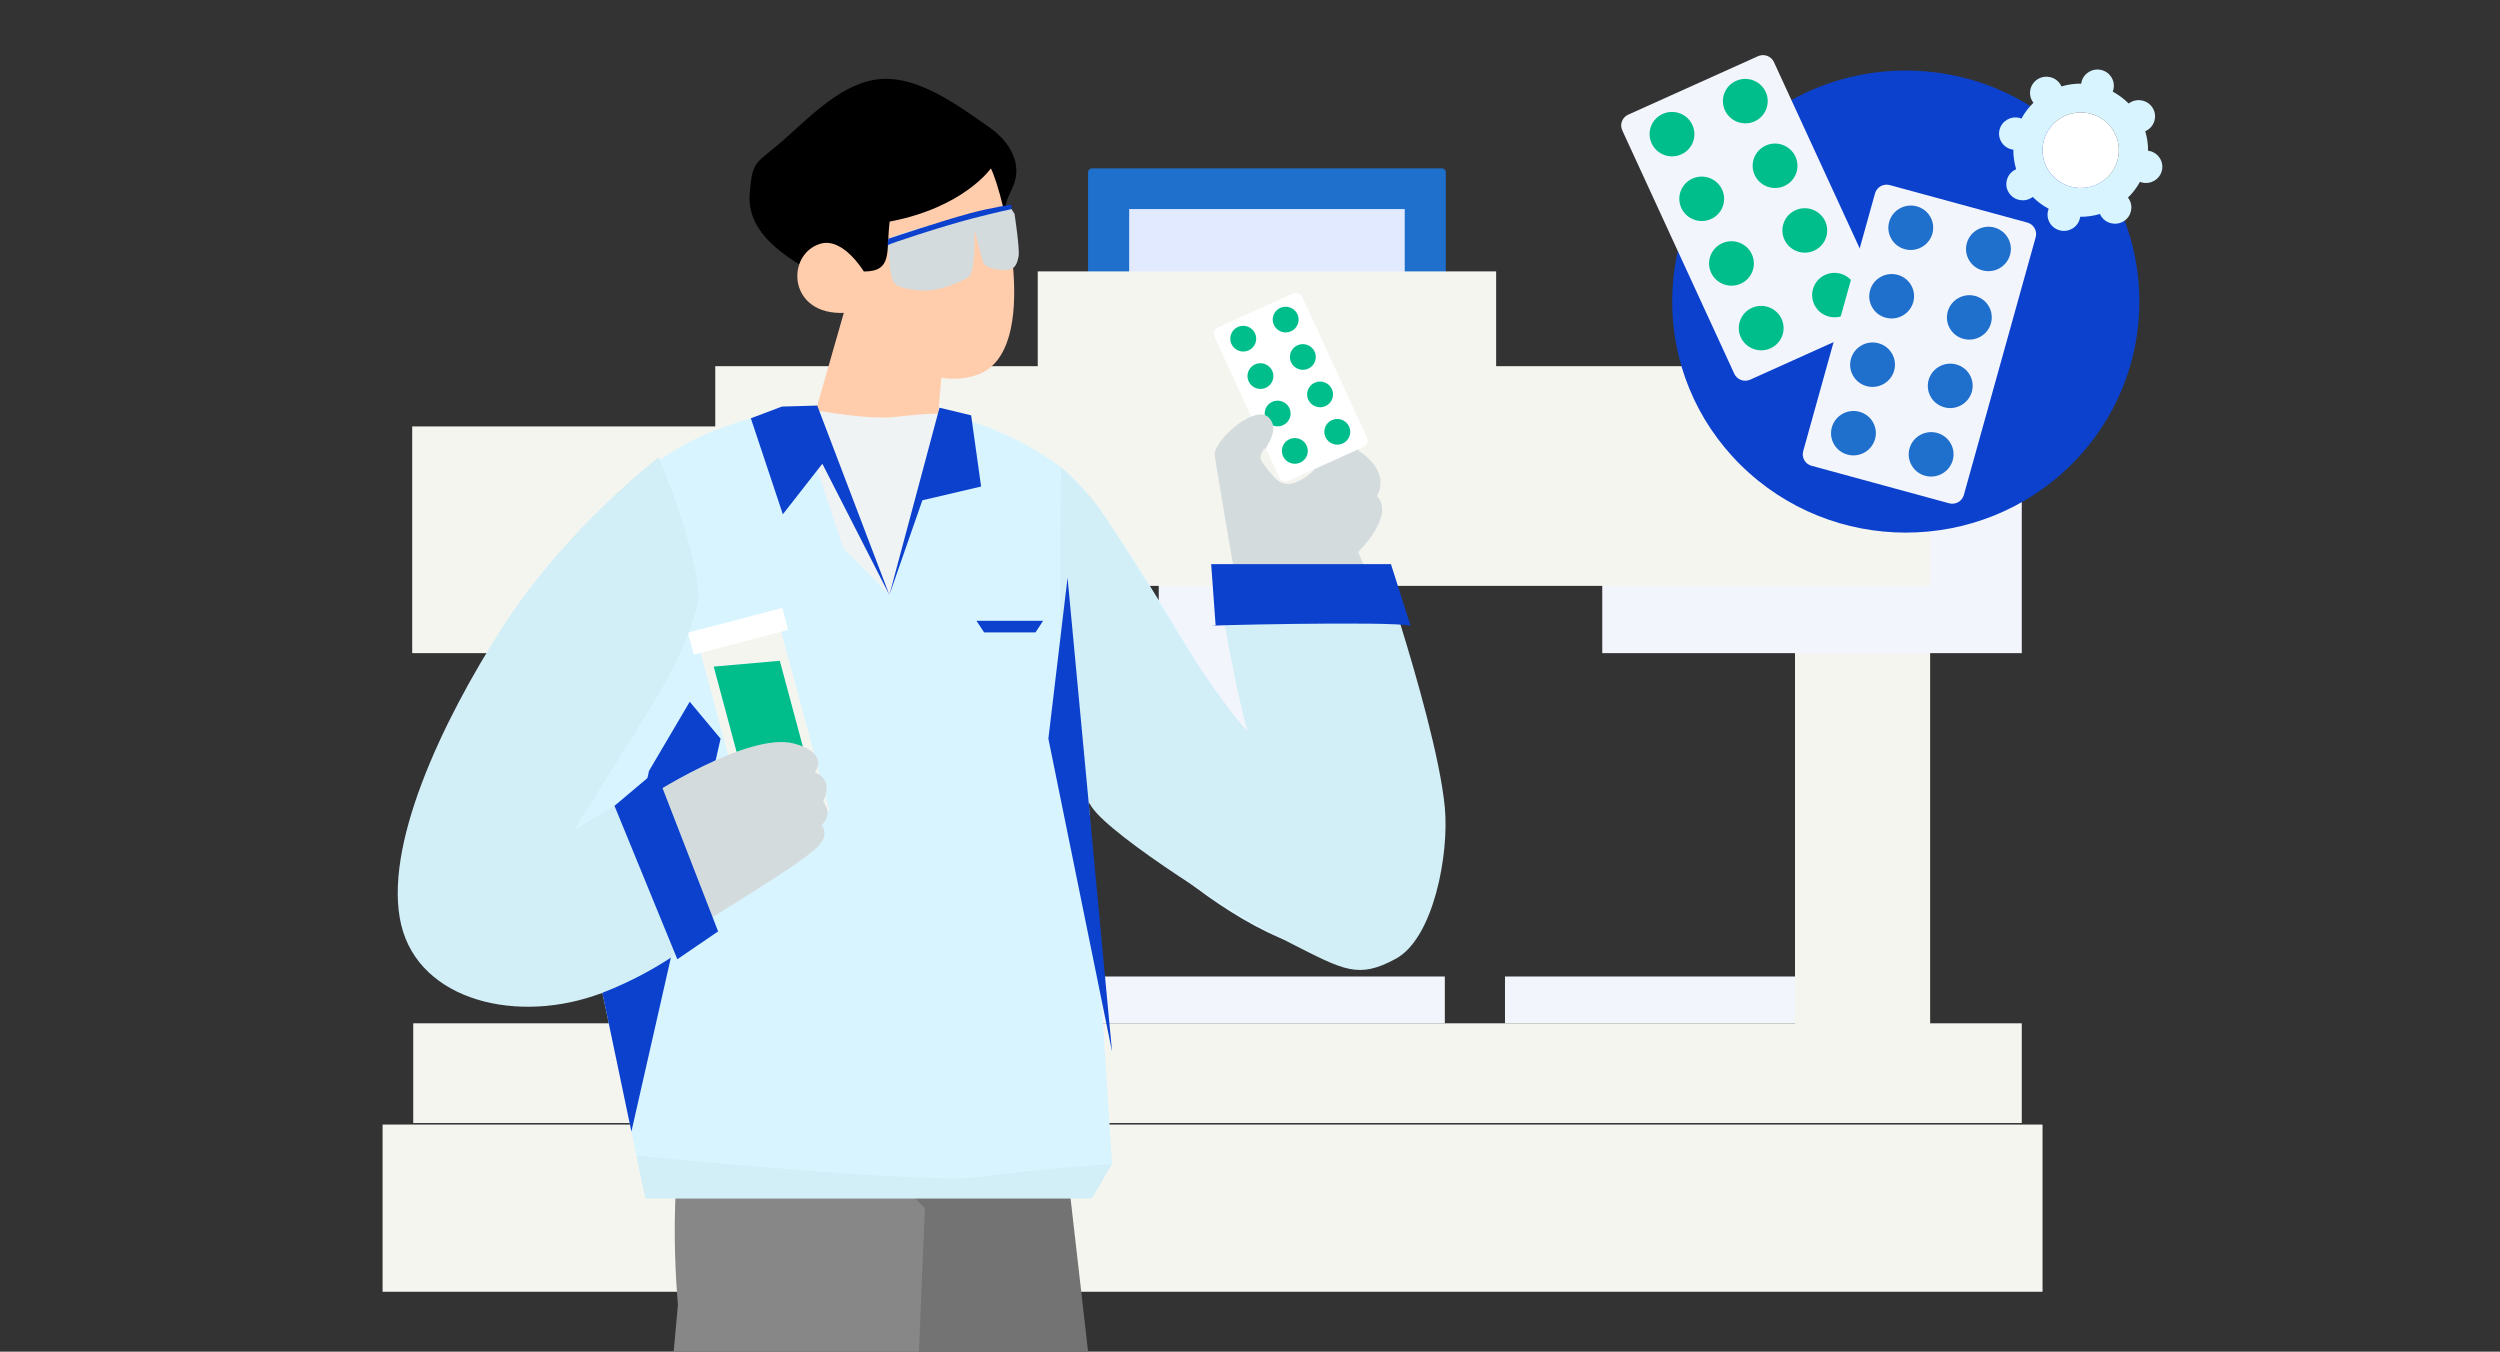 <svg width="209" height="113" viewBox="0 0 209 113" fill="none" xmlns="http://www.w3.org/2000/svg">
<rect x="0" y="0" width="209" height="113" fill="#333333" stroke="none"/>
<g clip-path="url(#clip0_1988_48816)">
<path d="M170.756 94.014H31.984V107.991H170.756V94.014Z" fill="#F5F5F0"/>
<path d="M92.819 129.242H73.047L71.135 94.598H88.861L92.819 129.242Z" fill="#727372"/>
<path d="M76.146 129.242H54.832L56.678 109.065C56.678 109.065 55.455 96.722 58.219 90.624C60.983 84.525 77.322 101.002 77.322 101.002L76.146 129.243V129.242Z" fill="#878787"/>
<path d="M120.547 45.446H91.286C91.107 45.446 90.962 45.303 90.962 45.126V14.399C90.962 14.222 91.107 14.078 91.286 14.078H120.547C120.725 14.078 120.871 14.222 120.871 14.399V45.126C120.871 45.303 120.725 45.446 120.547 45.446Z" fill="#1F6FCD"/>
<path d="M117.435 42.049V17.479H94.399V42.049H117.435Z" fill="#E2EAFF"/>
<path d="M106.723 64.582H105.108V70.394H106.723V64.582Z" fill="white"/>
<path d="M106.723 70.519H105.109C105.038 70.519 104.98 70.463 104.98 70.392V64.581C104.98 64.51 105.038 64.453 105.109 64.453H106.723C106.795 64.453 106.852 64.51 106.852 64.581V70.392C106.852 70.463 106.795 70.519 106.723 70.519ZM105.238 70.263H106.595V64.708H105.238V70.263Z" fill="black"/>
<path d="M111.413 59.371H100.417V65.236H111.413V59.371Z" fill="#F3F5FC"/>
<path d="M114.834 60.625H96.999C96.928 60.625 96.87 60.568 96.87 60.498V44.141C96.87 44.071 96.928 44.014 96.999 44.014H114.834C114.905 44.014 114.963 44.071 114.963 44.141V60.498C114.963 60.568 114.905 60.625 114.834 60.625Z" fill="#F3F5FC"/>
<path d="M108.877 72.458L108.047 74.611H106.422L106.89 73.398C107.15 72.724 106.646 72.001 105.916 72.001C105.185 72.001 104.681 72.724 104.941 73.398L105.409 74.611H103.782L102.953 72.457C102.569 71.46 103.313 70.393 104.391 70.393H107.438C108.516 70.393 109.26 71.461 108.876 72.458H108.877Z" fill="white"/>
<path d="M108.048 74.738H106.423C106.38 74.738 106.34 74.717 106.317 74.682C106.293 74.648 106.287 74.603 106.302 74.564L106.769 73.351C106.878 73.069 106.841 72.766 106.668 72.517C106.495 72.269 106.222 72.127 105.916 72.127C105.611 72.127 105.337 72.269 105.165 72.517C104.992 72.766 104.955 73.069 105.064 73.351L105.531 74.564C105.546 74.603 105.541 74.648 105.516 74.682C105.491 74.717 105.452 74.738 105.41 74.738H103.783C103.729 74.738 103.682 74.706 103.662 74.655L102.832 72.501C102.637 71.994 102.706 71.424 103.018 70.977C103.329 70.531 103.843 70.264 104.392 70.264H107.438C107.987 70.264 108.502 70.531 108.813 70.977C109.124 71.424 109.193 71.994 108.998 72.501L108.168 74.654C108.149 74.703 108.1 74.737 108.046 74.737L108.048 74.738ZM106.609 74.482H107.957L108.755 72.411C108.923 71.976 108.867 71.507 108.599 71.123C108.331 70.74 107.909 70.52 107.438 70.52H104.392C103.922 70.52 103.498 70.74 103.231 71.123C102.964 71.507 102.907 71.976 103.075 72.411L103.873 74.482H105.222L104.822 73.443C104.685 73.087 104.733 72.687 104.952 72.373C105.171 72.059 105.531 71.872 105.916 71.872C106.302 71.872 106.663 72.06 106.881 72.373C107.1 72.687 107.148 73.087 107.011 73.443L106.611 74.482H106.609Z" fill="black"/>
<path d="M86.754 30.697H125.077V22.689H86.754V30.697Z" fill="#F5F5F0"/>
<path d="M155.318 81.635H125.817V85.55H155.318V81.635Z" fill="#F3F5FC"/>
<path d="M71.091 52.994H59.794V87.787H71.091V52.994Z" fill="white"/>
<path d="M71.093 87.915H59.796C59.724 87.915 59.667 87.858 59.667 87.788V52.995C59.667 52.924 59.724 52.867 59.796 52.867H71.093C71.164 52.867 71.222 52.924 71.222 52.995V87.788C71.222 87.858 71.164 87.915 71.093 87.915ZM59.926 87.659H70.964V53.122H59.926V87.659Z" fill="black"/>
<path d="M161.36 52.994H150.063V87.787H161.36V52.994Z" fill="#F5F5F0"/>
<path d="M169.02 35.65H133.949V54.602H169.02V35.65Z" fill="#F3F5FC"/>
<path d="M87.205 35.65H34.461V54.602H87.205V35.65Z" fill="#F5F5F0"/>
<path d="M161.36 30.613H59.797V48.979H161.36V30.613Z" fill="#F5F5F0"/>
<path d="M169.02 85.549H34.546V93.885H169.02V85.549Z" fill="#F5F5F0"/>
<path d="M71.094 92.304H56.6C55.306 92.304 54.252 91.263 54.252 89.981C54.252 88.7 55.304 87.658 56.6 87.658H65.445C65.516 87.658 65.573 87.715 65.573 87.786C65.573 87.856 65.516 87.913 65.445 87.913H56.6C55.448 87.913 54.51 88.841 54.51 89.98C54.51 91.119 55.448 92.047 56.6 92.047H71.094C71.165 92.047 71.222 92.104 71.222 92.174C71.222 92.245 71.165 92.302 71.094 92.302V92.304Z" fill="#1F6FCD"/>
<path d="M120.787 81.635H91.286V85.55H120.787V81.635Z" fill="#F3F5FC"/>
<path d="M86.256 81.635H56.755V85.55H86.256V81.635Z" fill="white"/>
<path d="M86.255 85.678H56.754C56.682 85.678 56.625 85.621 56.625 85.55V81.635C56.625 81.565 56.682 81.508 56.754 81.508H86.255C86.326 81.508 86.384 81.565 86.384 81.635V85.55C86.384 85.621 86.326 85.678 86.255 85.678ZM56.884 85.422H86.126V81.763H56.884V85.422Z" fill="black"/>
<path d="M173.132 38.869C180.759 31.326 180.759 19.096 173.132 11.553C165.506 4.009 153.141 4.009 145.515 11.553C137.888 19.096 137.888 31.326 145.515 38.869C153.141 46.413 165.506 46.413 173.132 38.869Z" fill="#0B41CD"/>
<path d="M179.741 12.633C179.687 12.618 179.632 12.609 179.577 12.601C179.582 12.055 179.504 11.505 179.342 10.969C179.392 10.945 179.443 10.922 179.49 10.895C180.143 10.514 180.358 9.683 179.973 9.037C179.588 8.394 178.748 8.18 178.095 8.561C178.046 8.589 178.001 8.62 177.957 8.653C177.559 8.254 177.109 7.922 176.623 7.661C176.643 7.612 176.662 7.559 176.675 7.505C176.863 6.781 176.423 6.041 175.687 5.855C174.954 5.67 174.207 6.105 174.019 6.83C174.005 6.884 173.995 6.938 173.989 6.992C173.436 6.987 172.878 7.064 172.336 7.225C172.314 7.175 172.291 7.126 172.261 7.077C171.877 6.434 171.035 6.22 170.382 6.601C169.732 6.981 169.515 7.813 169.901 8.457C169.929 8.505 169.961 8.549 169.994 8.593C169.591 8.986 169.253 9.433 168.991 9.913C168.941 9.893 168.888 9.874 168.834 9.861C168.1 9.674 167.353 10.111 167.164 10.835C166.977 11.56 167.417 12.299 168.152 12.486C168.206 12.499 168.261 12.509 168.315 12.515C168.311 13.061 168.389 13.611 168.551 14.149C168.501 14.17 168.451 14.195 168.402 14.224C167.75 14.605 167.533 15.436 167.92 16.079C168.305 16.725 169.145 16.938 169.798 16.557C169.847 16.528 169.892 16.497 169.936 16.464C170.333 16.863 170.784 17.195 171.27 17.453C171.25 17.505 171.231 17.556 171.218 17.61C171.03 18.335 171.47 19.074 172.206 19.261C172.938 19.446 173.686 19.009 173.874 18.283C173.888 18.23 173.898 18.176 173.904 18.123C174.457 18.128 175.014 18.051 175.557 17.89C175.579 17.939 175.602 17.988 175.631 18.036C176.016 18.682 176.859 18.895 177.511 18.514C178.161 18.133 178.377 17.301 177.992 16.658C177.963 16.61 177.932 16.565 177.898 16.521C178.302 16.127 178.64 15.683 178.901 15.202C178.951 15.222 179.005 15.24 179.059 15.254C179.793 15.44 180.54 15.004 180.729 14.279C180.916 13.554 180.476 12.815 179.741 12.629V12.633ZM175.57 15.276C174.051 16.163 172.096 15.666 171.199 14.167C170.302 12.666 170.804 10.73 172.322 9.843C173.839 8.956 175.796 9.454 176.693 10.954C177.59 12.455 177.087 14.389 175.57 15.276Z" fill="#D8F4FF"/>
<path d="M175.57 15.277C174.052 16.164 172.096 15.666 171.199 14.167C170.302 12.667 170.804 10.731 172.322 9.844C173.839 8.957 175.796 9.454 176.693 10.955C177.59 12.455 177.087 14.39 175.57 15.277Z" fill="white"/>
<path d="M84.107 18.309C83.967 17.766 84.008 17.367 84.157 16.833C84.285 16.378 84.576 15.899 84.767 15.388C84.989 14.8 85.024 14.145 84.881 13.537C84.605 12.363 83.745 11.364 82.714 10.646C80.203 8.894 76.942 6.455 73.814 6.596C70.544 6.744 67.802 9.691 65.413 11.785C63.179 13.743 62.903 13.319 62.676 16.176C62.199 22.197 73.04 23.578 70.641 26.154C69.197 27.703 84.306 19.081 84.107 18.309Z" fill="black"/>
<path d="M117.888 60.476C117.044 56.293 115.675 50.993 113.542 46.149C113.542 46.149 116.681 43.112 115.106 41.468C115.106 41.468 116.397 39.587 113.648 37.733C113.648 37.733 111.166 34.855 110.145 35.487C109.125 36.118 109.217 36.951 110.749 38.039C110.749 38.039 109.944 39.807 108.134 40.387C107.574 40.567 106.961 40.386 106.573 39.948C106.128 39.446 105.555 38.761 105.399 38.397C105.133 37.777 107.01 36.232 105.859 35.027C104.709 33.822 101.408 36.953 101.551 38.049C101.695 39.145 104.061 53.385 105.196 58.222C105.196 58.222 118.712 64.556 117.889 60.476H117.888Z" fill="#D4DBDD"/>
<path d="M108.095 24.543L101.813 27.372C101.522 27.503 101.393 27.843 101.526 28.132L106.946 39.908C107.079 40.196 107.423 40.324 107.715 40.192L113.997 37.363C114.288 37.232 114.417 36.892 114.284 36.603L108.864 24.827C108.731 24.539 108.387 24.411 108.095 24.543Z" fill="white"/>
<path d="M103.932 27.238C103.78 27.238 103.627 27.27 103.485 27.335C102.941 27.58 102.7 28.218 102.948 28.759C103.068 29.02 103.285 29.22 103.556 29.32C103.827 29.422 104.121 29.412 104.385 29.293C104.929 29.048 105.169 28.41 104.922 27.869C104.802 27.608 104.585 27.408 104.314 27.308C104.19 27.262 104.061 27.238 103.932 27.238Z" fill="#00BE8C"/>
<path d="M107.478 25.641C107.325 25.641 107.174 25.673 107.03 25.737C106.486 25.982 106.246 26.62 106.494 27.161C106.614 27.422 106.83 27.622 107.101 27.723C107.373 27.824 107.668 27.814 107.93 27.695C108.475 27.45 108.715 26.812 108.467 26.271C108.347 26.011 108.131 25.81 107.859 25.71C107.735 25.664 107.607 25.641 107.478 25.641Z" fill="#00BE8C"/>
<path d="M105.37 30.365C105.218 30.365 105.065 30.397 104.923 30.462C104.379 30.707 104.138 31.345 104.386 31.886C104.506 32.147 104.723 32.347 104.994 32.447C105.265 32.548 105.56 32.539 105.823 32.42C106.367 32.175 106.607 31.537 106.36 30.996C106.24 30.735 106.023 30.535 105.752 30.434C105.628 30.389 105.499 30.365 105.37 30.365Z" fill="#00BE8C"/>
<path d="M108.917 28.768C108.764 28.768 108.612 28.8 108.469 28.864C107.925 29.109 107.685 29.747 107.932 30.288C108.053 30.549 108.269 30.749 108.54 30.849C108.812 30.951 109.106 30.941 109.369 30.822C109.913 30.577 110.154 29.939 109.906 29.398C109.786 29.137 109.57 28.937 109.298 28.837C109.174 28.791 109.046 28.768 108.917 28.768Z" fill="#00BE8C"/>
<path d="M106.808 33.494C106.656 33.494 106.504 33.526 106.361 33.591C105.817 33.836 105.576 34.474 105.824 35.014C105.944 35.275 106.161 35.476 106.432 35.576C106.703 35.677 106.997 35.668 107.261 35.549C107.805 35.304 108.045 34.666 107.798 34.125C107.678 33.864 107.461 33.664 107.19 33.563C107.066 33.518 106.937 33.494 106.808 33.494Z" fill="#00BE8C"/>
<path d="M110.356 31.896C110.204 31.896 110.051 31.929 109.908 31.993C109.364 32.238 109.124 32.876 109.372 33.417C109.492 33.678 109.708 33.878 109.98 33.978C110.251 34.08 110.545 34.07 110.809 33.951C111.353 33.706 111.593 33.068 111.345 32.527C111.225 32.266 111.009 32.066 110.738 31.966C110.614 31.92 110.485 31.896 110.356 31.896Z" fill="#00BE8C"/>
<path d="M108.246 36.621C108.094 36.621 107.942 36.653 107.799 36.718C107.255 36.962 107.014 37.601 107.262 38.141C107.382 38.402 107.599 38.603 107.87 38.703C108.141 38.803 108.435 38.794 108.699 38.676C109.243 38.431 109.483 37.792 109.236 37.252C109.116 36.991 108.899 36.791 108.628 36.69C108.504 36.645 108.375 36.621 108.246 36.621Z" fill="#00BE8C"/>
<path d="M111.794 35.023C111.641 35.023 111.49 35.056 111.346 35.12C110.802 35.365 110.562 36.003 110.809 36.544C110.93 36.805 111.146 37.005 111.417 37.105C111.689 37.207 111.983 37.197 112.246 37.078C112.79 36.833 113.031 36.195 112.783 35.654C112.663 35.393 112.447 35.193 112.175 35.093C112.051 35.047 111.923 35.023 111.794 35.023Z" fill="#00BE8C"/>
<path d="M104.801 36.749C105.085 37 105.378 37.242 105.679 37.472C105.717 37.5 105.754 37.527 105.792 37.554C106.176 36.809 106.895 35.776 106.075 34.916C105.52 34.336 104.469 34.761 103.542 35.48C103.918 35.941 104.356 36.355 104.801 36.749Z" fill="#D4DBDD"/>
<path d="M90.628 100.182L92.969 97.315L90.946 65.91C92.629 67.92 107.393 83.607 116.546 78.854C122.05 75.995 119.209 60.369 116.722 51.386C107.724 51.248 106.82 51.349 101.786 48.301C102.983 54.146 104.385 58.981 104.82 62.843C101.195 58.151 92.965 42.249 88.71 39.079C80.611 33.047 69.202 32.282 59.776 35.972C50.35 39.662 44.45 49.768 39.769 58.664C37.196 63.553 33.791 66.681 34.649 72.127C35.507 77.573 39.656 82.777 45.182 83.484C46.947 83.709 48.673 83.486 50.359 82.996L53.955 100.181H90.628V100.182Z" fill="#D8F4FF"/>
<path d="M78.254 36.621L66.365 36.764C67.739 36.349 67.93 35.273 68.322 33.907L70.906 24.887L78.969 28.448L78.256 36.62L78.254 36.621Z" fill="#FFCCAC"/>
<path d="M72.218 22.698C72.218 22.698 70.477 19.794 68.57 20.38C65.663 21.273 65.851 26.401 70.641 26.154C70.641 26.154 76.306 33.302 81.742 31.318C87.179 29.334 83.892 16.152 82.838 14.08C82.838 14.08 80.564 17.349 74.376 18.525C74.062 21.025 74.671 22.698 72.216 22.698H72.218Z" fill="#FFCCAC"/>
<path d="M52.786 94.597L60.24 61.755L57.662 58.666L54.253 64.453L50.358 82.998L52.786 94.597Z" fill="#0B41CD"/>
<path d="M79.219 34.569C79.219 34.569 77.611 34.519 74.924 34.847C72.237 35.175 66.571 34.006 66.571 34.006L70.501 45.824L74.351 49.742L78.76 35.657L79.219 34.569Z" fill="#EFF3F4"/>
<path d="M62.599 69.554L69.335 67.785L65.248 52.559L58.512 54.329L62.599 69.554Z" fill="#F5F5F0"/>
<path d="M62.399 65.909L67.684 64.521L65.192 55.24L59.666 55.729L62.399 65.909Z" fill="#00BE8C"/>
<path d="M58 54.73L65.895 52.656L65.402 50.819L57.507 52.892L58 54.73Z" fill="white"/>
<path d="M53.954 66.761C53.954 66.761 62.513 61.147 66.362 62.154C69.414 62.952 68.126 64.569 68.126 64.569C68.126 64.569 69.748 65.039 68.811 67.02C68.811 67.02 69.722 67.995 68.68 68.981C68.68 68.981 69.523 69.827 68.082 71.049C66.641 72.272 63.051 74.513 59.324 76.823C55.823 74.246 53.954 66.758 53.954 66.758V66.761Z" fill="#D4DBDD"/>
<path d="M146.972 4.697L136.118 9.585C135.614 9.812 135.391 10.4 135.621 10.899L144.988 31.248C145.217 31.747 145.812 31.967 146.316 31.74L157.17 26.852C157.674 26.625 157.897 26.036 157.667 25.538L148.3 5.189C148.071 4.69 147.476 4.47 146.972 4.697Z" fill="#F3F5FC"/>
<path d="M139.774 9.355C139.511 9.355 139.248 9.411 139.002 9.522C138.061 9.946 137.646 11.049 138.075 11.982C138.282 12.433 138.655 12.778 139.124 12.953C139.592 13.127 140.101 13.11 140.557 12.906C141.497 12.483 141.913 11.379 141.484 10.447C141.276 9.995 140.904 9.65 140.435 9.475C140.221 9.396 139.997 9.355 139.776 9.355H139.774Z" fill="#00BE8C"/>
<path d="M145.903 6.596C145.639 6.596 145.377 6.651 145.13 6.763C144.191 7.186 143.775 8.289 144.204 9.222C144.411 9.673 144.784 10.018 145.253 10.193C145.722 10.367 146.231 10.35 146.686 10.146C147.625 9.723 148.042 8.619 147.613 7.687C147.405 7.235 147.033 6.89 146.564 6.716C146.35 6.635 146.126 6.596 145.903 6.596Z" fill="#00BE8C"/>
<path d="M142.259 14.762C141.995 14.762 141.732 14.817 141.486 14.929C140.546 15.352 140.13 16.455 140.559 17.388C140.767 17.839 141.14 18.184 141.609 18.359C142.078 18.533 142.587 18.516 143.042 18.312C143.982 17.889 144.397 16.785 143.968 15.853C143.761 15.401 143.388 15.056 142.919 14.882C142.704 14.801 142.481 14.762 142.259 14.762Z" fill="#00BE8C"/>
<path d="M148.39 12.001C148.126 12.001 147.863 12.057 147.617 12.168C146.676 12.591 146.261 13.695 146.69 14.627C146.898 15.079 147.27 15.424 147.739 15.598C148.208 15.773 148.717 15.757 149.173 15.55C150.113 15.127 150.528 14.024 150.099 13.091C149.892 12.639 149.519 12.294 149.05 12.12C148.835 12.04 148.612 12 148.39 12V12.001Z" fill="#00BE8C"/>
<path d="M144.745 20.167C144.482 20.167 144.219 20.223 143.973 20.334C143.033 20.757 142.617 21.861 143.046 22.793C143.253 23.245 143.626 23.59 144.095 23.764C144.564 23.939 145.073 23.922 145.528 23.716C146.469 23.293 146.884 22.19 146.455 21.257C146.247 20.805 145.875 20.46 145.406 20.286C145.192 20.206 144.968 20.166 144.745 20.166V20.167Z" fill="#00BE8C"/>
<path d="M150.875 17.406C150.611 17.406 150.349 17.462 150.102 17.573C149.163 17.996 148.747 19.1 149.176 20.032C149.383 20.484 149.756 20.829 150.225 21.003C150.693 21.178 151.202 21.16 151.658 20.956C152.599 20.533 153.014 19.43 152.585 18.497C152.377 18.046 152.005 17.701 151.536 17.526C151.321 17.446 151.098 17.406 150.875 17.406Z" fill="#00BE8C"/>
<path d="M147.23 25.572C146.966 25.572 146.704 25.627 146.457 25.738C145.517 26.162 145.101 27.265 145.53 28.198C145.738 28.649 146.111 28.994 146.58 29.169C147.047 29.343 147.556 29.326 148.013 29.12C148.953 28.698 149.369 27.594 148.94 26.661C148.732 26.21 148.359 25.865 147.89 25.69C147.677 25.611 147.453 25.57 147.23 25.57V25.572Z" fill="#00BE8C"/>
<path d="M153.362 22.811C153.098 22.811 152.836 22.866 152.589 22.977C151.65 23.401 151.234 24.504 151.663 25.437C151.87 25.888 152.243 26.233 152.712 26.408C153.18 26.582 153.689 26.565 154.145 26.361C155.084 25.938 155.501 24.834 155.072 23.902C154.864 23.45 154.491 23.105 154.023 22.93C153.809 22.85 153.585 22.811 153.362 22.811Z" fill="#00BE8C"/>
<path d="M169.484 18.607L157.986 15.473C157.452 15.327 156.9 15.637 156.753 16.165L150.746 37.72C150.599 38.249 150.913 38.795 151.447 38.94L162.944 42.075C163.478 42.221 164.03 41.91 164.177 41.382L170.184 19.827C170.331 19.299 170.018 18.753 169.484 18.607Z" fill="#F3F5FC"/>
<path d="M160.942 17.612C160.739 17.445 160.502 17.322 160.24 17.25C159.245 16.979 158.21 17.562 157.934 18.549C157.8 19.028 157.863 19.529 158.11 19.96C158.357 20.391 158.758 20.701 159.241 20.832C160.236 21.103 161.271 20.521 161.547 19.534C161.681 19.055 161.618 18.554 161.372 18.122C161.259 17.925 161.114 17.753 160.943 17.612H160.942Z" fill="#1F6FCD"/>
<path d="M167.435 19.384C167.232 19.217 166.995 19.093 166.733 19.021C165.738 18.751 164.704 19.333 164.427 20.322C164.293 20.8 164.356 21.301 164.604 21.733C164.85 22.165 165.251 22.474 165.734 22.605C166.73 22.876 167.764 22.293 168.04 21.305C168.174 20.826 168.112 20.325 167.864 19.894C167.751 19.697 167.606 19.525 167.435 19.383V19.384Z" fill="#1F6FCD"/>
<path d="M159.344 23.337C159.142 23.17 158.904 23.046 158.643 22.975C157.647 22.704 156.613 23.286 156.336 24.275C156.203 24.753 156.265 25.254 156.512 25.686C156.758 26.118 157.159 26.427 157.642 26.558C158.638 26.829 159.672 26.247 159.948 25.258C160.082 24.779 160.02 24.278 159.773 23.847C159.661 23.649 159.516 23.477 159.344 23.337Z" fill="#1F6FCD"/>
<path d="M165.839 25.107C165.636 24.94 165.399 24.816 165.137 24.744C164.142 24.473 163.107 25.056 162.831 26.043C162.697 26.522 162.76 27.023 163.006 27.454C163.253 27.885 163.654 28.195 164.137 28.326C165.132 28.597 166.167 28.015 166.443 27.028C166.577 26.549 166.514 26.048 166.268 25.616C166.155 25.418 166.01 25.246 165.839 25.105V25.107Z" fill="#1F6FCD"/>
<path d="M157.748 29.06C157.545 28.893 157.308 28.769 157.046 28.697C156.051 28.426 155.017 29.009 154.74 29.996C154.606 30.475 154.669 30.976 154.915 31.407C155.162 31.838 155.563 32.148 156.046 32.28C157.041 32.55 158.076 31.968 158.352 30.981C158.486 30.502 158.423 30.001 158.176 29.569C158.063 29.373 157.918 29.201 157.747 29.058L157.748 29.06Z" fill="#1F6FCD"/>
<path d="M164.241 30.829C164.039 30.662 163.801 30.538 163.54 30.467C162.544 30.196 161.51 30.779 161.233 31.766C161.1 32.244 161.162 32.745 161.41 33.177C161.656 33.608 162.058 33.918 162.54 34.049C163.536 34.321 164.57 33.737 164.846 32.75C164.98 32.272 164.918 31.771 164.671 31.339C164.559 31.141 164.414 30.969 164.242 30.828L164.241 30.829Z" fill="#1F6FCD"/>
<path d="M156.15 34.786C155.948 34.619 155.71 34.496 155.449 34.424C154.453 34.153 153.419 34.736 153.143 35.723C153.009 36.201 153.071 36.702 153.318 37.134C153.564 37.565 153.966 37.875 154.448 38.006C155.444 38.277 156.478 37.694 156.754 36.707C156.888 36.229 156.826 35.728 156.579 35.296C156.467 35.099 156.322 34.927 156.15 34.786Z" fill="#1F6FCD"/>
<path d="M162.643 36.554C162.441 36.387 162.203 36.263 161.942 36.191C160.946 35.92 159.912 36.503 159.636 37.49C159.502 37.969 159.564 38.47 159.812 38.902C160.058 39.332 160.46 39.643 160.943 39.774C161.938 40.045 162.972 39.462 163.249 38.475C163.383 37.996 163.32 37.495 163.072 37.063C162.96 36.867 162.815 36.695 162.643 36.554Z" fill="#1F6FCD"/>
<path d="M88.708 39.078C88.708 39.078 88.595 49.575 88.678 55.639C88.761 61.703 89.612 65.011 91.285 67.485C92.959 69.959 103.459 76.603 107.906 78.858C112.353 81.113 113.548 81.865 116.697 80.147C119.846 78.428 121.161 71.422 120.786 67.485C120.4 63.432 118.416 56.538 117.141 52.406C116.507 50.35 116.048 48.977 116.048 48.977C116.048 48.977 112.352 48.514 109.108 48.3C105.864 48.085 101.784 48.3 101.784 48.3C101.784 48.3 102.722 55.331 104.289 61.118C104.289 61.118 103.25 60.17 100.417 55.982C97.586 51.793 93.548 44.673 91.57 42.048C90.683 40.869 88.708 39.079 88.708 39.079V39.078Z" fill="#D2EEF7"/>
<path d="M101.629 52.319C98.779 52.319 116.606 51.891 117.923 52.319L116.285 47.164H101.255L101.628 52.319H101.629Z" fill="#0B41CD"/>
<path d="M53.208 96.613C53.208 96.613 77.72 99.058 82.019 98.397C86.319 97.737 92.967 97.313 92.967 97.313L91.285 100.181H53.954L53.208 96.613Z" fill="#D2EEF7"/>
<path d="M68.322 33.906L65.366 33.99L62.77 34.968L65.445 42.992L68.749 38.77L74.352 49.74L68.322 33.906Z" fill="#0B41CD"/>
<path d="M78.542 34.084L81.188 34.724L82.02 40.673L77.11 41.823L74.352 49.739L78.542 34.084Z" fill="#0B41CD"/>
<path d="M55.058 38.236C55.058 38.236 58.23 45.653 58.387 49.823C58.42 50.688 57.428 54.288 54.254 59.37C51.078 64.452 47.991 69.396 47.991 69.396L54.935 65.235C54.935 65.235 56.136 70.083 57.668 73.774C58.942 76.844 57.886 77.865 59.004 77.87C59.004 77.87 55.678 80.951 50.358 82.997C43.391 85.678 35.059 83.725 33.536 77.301C32.013 70.877 36.824 60.486 42.084 52.318C47.343 44.15 55.058 38.236 55.058 38.236Z" fill="#D2EEF7"/>
<path d="M60.034 77.866L54.831 64.451L51.372 67.368L56.625 80.192L60.034 77.866Z" fill="#0B41CD"/>
<path d="M92.969 87.917L87.644 61.754L89.247 48.301L92.969 87.917Z" fill="#0B41CD"/>
<path d="M84.813 17.87C84.813 17.87 85.269 20.836 85.153 21.431C85.038 22.026 84.867 22.508 84.237 22.564C83.606 22.619 82.517 22.45 82.26 22.054C82.002 21.657 81.485 19.021 81.4 18.937C81.314 18.851 81.51 18.738 81.482 19.192C81.453 19.646 81.569 22.752 80.968 23.164C80.366 23.576 78.509 24.343 77.248 24.287C75.988 24.231 75.053 24.074 74.698 23.578C74.343 23.082 74.269 20.477 74.236 20.158C74.158 19.432 81.744 18.003 82.776 17.607C83.808 17.21 84.559 17.481 84.559 17.481L84.813 17.873V17.87Z" fill="#D4DBDD"/>
<path d="M84.558 17.111C84.558 17.111 82.976 17.324 81.084 17.832C78.642 18.488 74.447 19.907 74.268 19.958C74.268 19.958 74.131 20.657 74.268 20.477C74.346 20.375 78.722 18.931 81.314 18.258C83.241 17.758 84.559 17.48 84.559 17.48V17.111H84.558Z" fill="#0B41CD"/>
<path d="M86.568 52.867H82.271L81.632 51.897H87.207L86.568 52.867Z" fill="#0B41CD"/>
</g>
<defs>
<clipPath id="clip0_1988_48816">
<rect width="209" height="132" fill="white"/>
</clipPath>
</defs>
</svg>
